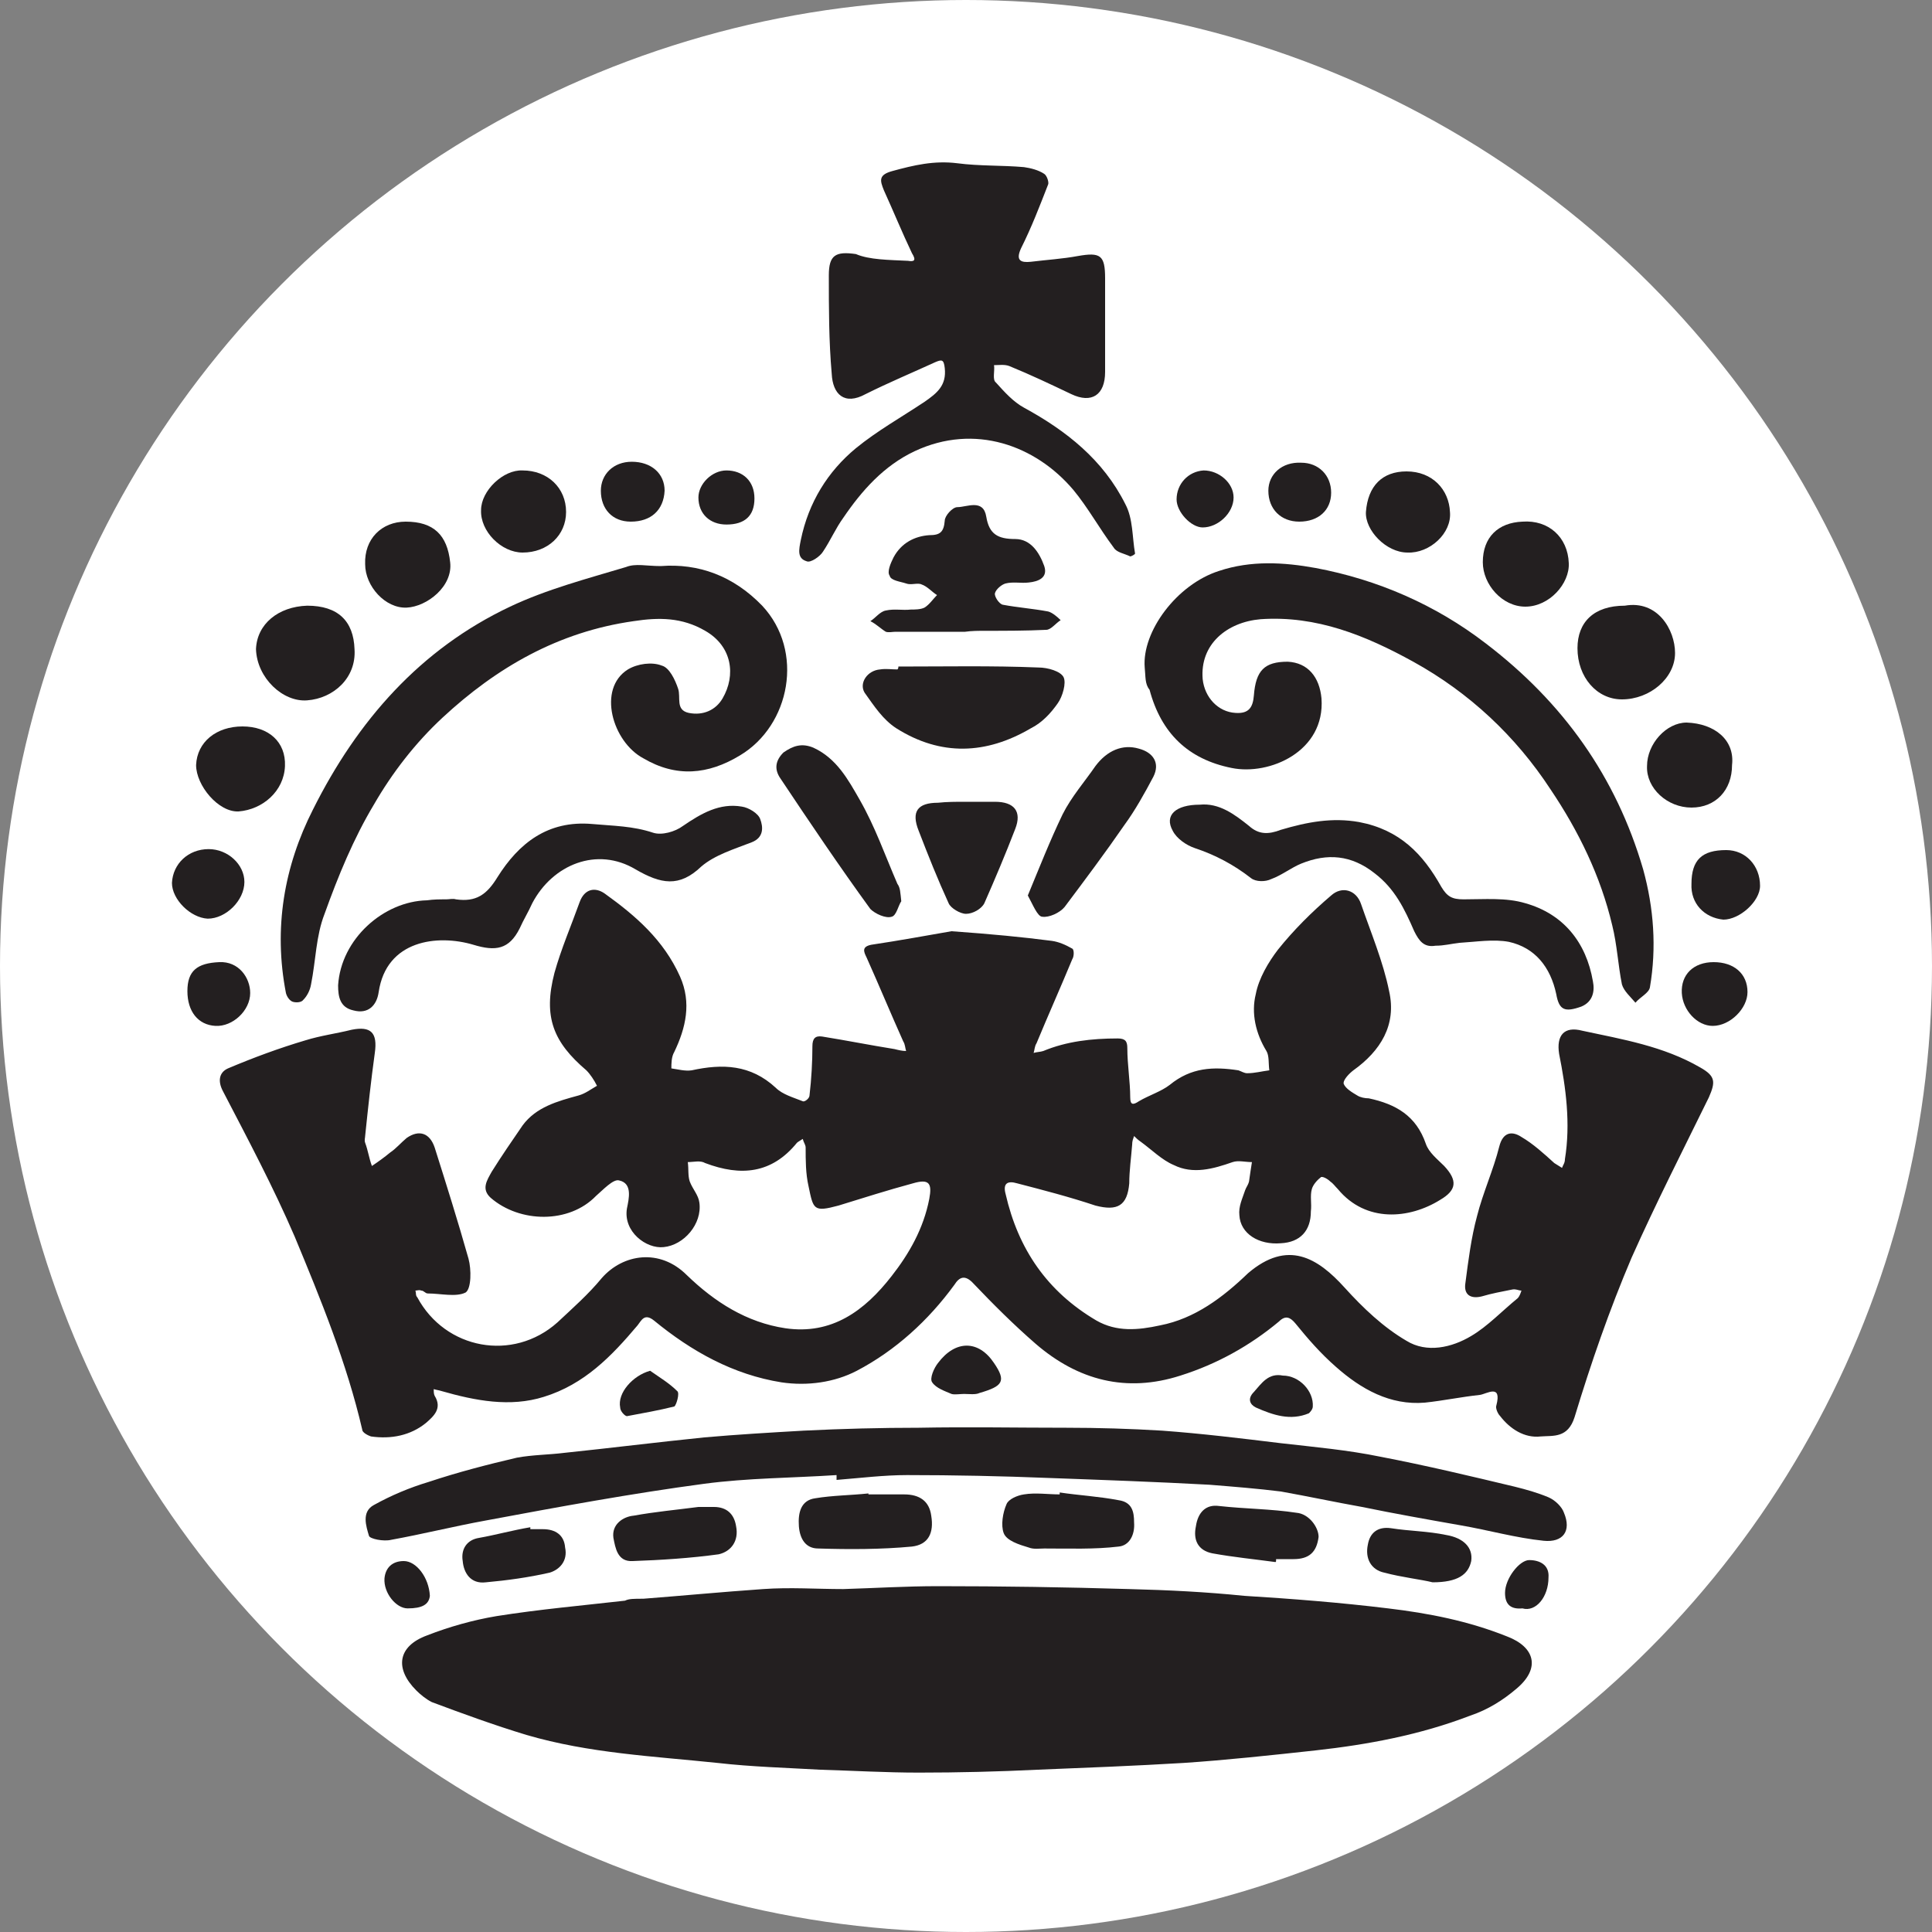 <?xml version="1.0" encoding="UTF-8"?> <svg xmlns:svgjs="http://svgjs.dev/svgjs" xmlns="http://www.w3.org/2000/svg" xmlns:xlink="http://www.w3.org/1999/xlink" version="1.1" id="SvgjsSvg1001" x="0px" y="0px" viewBox="0 0 200 200" style="enable-background:new 0 0 200 200;" xml:space="preserve"><rect x="0" y="0" width="200" height="200" fill="#808080" stroke="none"/> <style type="text/css"> .st0{fill:#FFFFFF;} .st1{fill:#231F20;} </style> <circle class="st0" cx="100" cy="100" r="100"></circle> <g> <path class="st1" d="M98.5,96.4c4.2,0.3,7.3,0.6,10.4,1c0.7,0.1,1.4,0.4,2.1,0.8c0.2,0.1,0.2,0.8,0,1.1c-1.2,2.9-2.5,5.8-3.7,8.7 c-0.2,0.3-0.2,0.7-0.3,1c0.3-0.1,0.7-0.1,1-0.2c2.4-1,5-1.3,7.7-1.3c0.8,0,1,0.3,1,1c0,1.7,0.3,3.5,0.3,5.1c0,0.8,0.3,0.8,0.9,0.4 c1-0.6,2.3-1,3.2-1.7c2.2-1.8,4.5-1.9,7.1-1.5c0.3,0.1,0.6,0.3,0.9,0.3c0.8,0,1.5-0.2,2.3-0.3c-0.1-0.7,0-1.5-0.3-2 c-1.1-1.8-1.6-3.9-1.1-5.9c0.3-1.6,1.3-3.3,2.3-4.6c1.6-2,3.5-3.9,5.5-5.6c1.1-1,2.6-0.6,3.1,0.9c1,2.9,2.3,6,2.9,9 c0.8,3.5-0.9,6.2-3.7,8.2c-0.4,0.3-1.1,1-1,1.4c0.2,0.5,0.9,0.9,1.4,1.2c0.3,0.2,0.8,0.3,1.2,0.3c2.8,0.6,4.9,1.8,5.9,4.7 c0.3,0.9,1.2,1.6,1.9,2.3c1.4,1.5,1.3,2.5-0.4,3.5c-3.2,2-7.7,2.4-10.6-1.1c-0.3-0.3-0.5-0.6-0.8-0.8c-0.3-0.3-0.9-0.6-1-0.4 c-0.4,0.3-0.8,0.8-0.9,1.2c-0.2,0.7,0,1.5-0.1,2.3c0,2-1.1,3.2-3.1,3.3c-2.3,0.2-4.2-1-4.3-2.9c-0.1-0.9,0.3-1.7,0.6-2.6 c0.1-0.3,0.3-0.5,0.4-0.9c0.1-0.7,0.2-1.4,0.3-2c-0.7,0-1.4-0.2-2,0c-2,0.7-4.1,1.3-6.1,0.3c-1.2-0.5-2.3-1.6-3.4-2.4 c-0.3-0.2-0.5-0.4-0.7-0.6c-0.1,0.3-0.2,0.5-0.2,0.9c-0.1,1.3-0.3,2.7-0.3,4c-0.2,2.3-1.2,2.9-3.5,2.3c-2.7-0.9-5.4-1.6-8.1-2.3 c-1-0.3-1.5,0-1.2,1.1c1.3,5.7,4.3,10.1,9.4,13.1c2.1,1.2,4.3,1,6.6,0.5c3.6-0.7,6.5-2.9,9.1-5.4c4.1-3.5,7.2-1.6,10,1.5 c1.9,2.1,4,4.1,6.4,5.5c2.1,1.3,4.7,0.7,6.7-0.5c1.7-1,3.2-2.6,4.8-3.9c0.2-0.2,0.3-0.5,0.4-0.8c-0.3,0-0.6-0.2-1-0.1 c-1,0.2-2.1,0.4-3.1,0.7c-1.2,0.3-1.9-0.2-1.7-1.4c0.3-2.3,0.6-4.7,1.2-6.9c0.6-2.4,1.7-4.8,2.3-7.2c0.4-1.6,1.4-1.6,2.3-1 c1.2,0.7,2.3,1.7,3.4,2.7c0.3,0.2,0.5,0.3,0.8,0.5c0.1-0.3,0.3-0.5,0.3-0.9c0.6-3.7,0.1-7.4-0.6-10.9c-0.3-1.9,0.5-2.9,2.4-2.4 c4.2,0.9,8.4,1.6,12.2,3.8c1.6,0.9,1.6,1.5,0.9,3.1c-2.7,5.5-5.5,11-8,16.6c-2.3,5.4-4.2,10.9-5.9,16.5c-0.7,2.2-2.2,1.9-3.5,2 c-1.7,0.2-3.2-0.8-4.2-2.1c-0.3-0.3-0.5-0.9-0.4-1.1c0.6-2.3-1-1.2-1.7-1.1c-1.9,0.2-3.8,0.6-5.7,0.8c-3.6,0.3-6.6-1.4-9.2-3.7 c-1.6-1.4-2.9-2.9-4.2-4.5c-0.5-0.6-1-0.9-1.7-0.2c-3,2.5-6.4,4.4-10.2,5.6c-5.6,1.8-10.6,0.5-15-3.3c-2.3-2-4.4-4.1-6.4-6.2 c-0.9-1-1.5-0.7-2,0.1c-2.7,3.7-6.1,6.8-10.1,8.9c-2.3,1.2-5.1,1.6-7.8,1.2c-5-0.8-9.3-3.2-13.2-6.4c-1-0.8-1.3,0-1.7,0.5 c-2.7,3.2-5.5,6.1-9.7,7.4c-3.5,1.1-7.1,0.4-10.6-0.6c-0.3-0.1-0.5-0.1-0.8-0.2c0,0.3,0,0.5,0.1,0.7c0.8,1.3-0.1,2.1-0.9,2.8 c-1.6,1.3-3.6,1.7-5.7,1.4c-0.3-0.1-0.9-0.4-0.9-0.7c-1.6-6.9-4.3-13.5-7-20c-2.2-5.1-4.8-10-7.4-15c-0.6-1.1-0.4-2,0.5-2.4 c2.6-1.1,5.3-2.1,8-2.9c1.6-0.5,3.2-0.7,4.8-1.1c2-0.4,2.7,0.3,2.4,2.4c-0.4,2.9-0.7,5.7-1,8.6c0,0.2-0.1,0.4,0,0.7 c0.3,0.8,0.4,1.6,0.7,2.4c0.6-0.4,1.3-0.9,1.9-1.4c0.6-0.4,1.1-1,1.7-1.5c1.3-0.9,2.4-0.5,2.9,1c1.2,3.8,2.4,7.6,3.5,11.5 c0.3,1.1,0.3,3.1-0.3,3.5c-1,0.5-2.6,0.1-3.9,0.1c-0.3,0-0.4-0.3-0.7-0.3c-0.2-0.1-0.4,0-0.6,0c0.1,0.3,0,0.5,0.2,0.7 c2.9,5.4,9.9,6.7,14.5,2.6c1.6-1.5,3.2-2.9,4.6-4.6c2.2-2.5,6-3.1,8.8-0.3c2.9,2.8,6.2,4.9,10.2,5.5c4.8,0.7,8.2-1.8,11-5.4 c1.8-2.3,3.3-4.9,3.9-8c0.3-1.6,0-2.1-1.7-1.6c-2.6,0.7-5.1,1.5-7.7,2.3c-2.6,0.7-2.6,0.4-3.1-2c-0.3-1.3-0.3-2.7-0.3-4 c0-0.3-0.2-0.5-0.3-0.9c-0.3,0.2-0.5,0.3-0.6,0.4c-2.6,3.2-5.8,3.5-9.5,2.1c-0.5-0.3-1.2-0.1-1.8-0.1c0.1,0.7,0,1.4,0.2,2 c0.3,0.8,0.9,1.4,1,2.2c0.3,2.2-1.6,4.4-3.7,4.6c-1.8,0.2-4.2-1.6-3.8-4c0.2-1,0.6-2.6-0.8-2.9c-0.6-0.2-1.7,1-2.4,1.6 c-2.8,2.9-7.9,2.8-10.9,0.2c-1-0.9-0.4-1.8,0.1-2.7c1-1.6,2.1-3.2,3.2-4.8c1.4-1.9,3.6-2.5,5.8-3.1c0.7-0.2,1.2-0.6,1.9-1 c-0.3-0.6-0.7-1.2-1.1-1.6c-3.4-2.9-4.5-5.5-3.3-10.1c0.7-2.5,1.7-4.8,2.6-7.3c0.5-1.4,1.6-1.6,2.6-0.9c3.2,2.3,6.1,4.8,7.8,8.6 c1.2,2.7,0.6,5.3-0.6,7.8c-0.3,0.5-0.3,1.2-0.3,1.7c0.7,0.1,1.4,0.3,2.1,0.2c3.2-0.7,6.1-0.6,8.7,1.8c0.7,0.7,1.8,1,2.8,1.4 c0.2,0.1,0.7-0.3,0.7-0.6c0.2-1.7,0.3-3.5,0.3-5.1c0-0.8,0.3-1.1,1-1c2.5,0.4,5,0.9,7.5,1.3c0.4,0.1,0.8,0.2,1.2,0.2 c-0.1-0.3-0.1-0.7-0.3-1c-1.3-2.9-2.5-5.8-3.8-8.7c-0.3-0.6-0.5-1.1,0.5-1.3C92.9,97.4,96.2,96.8,98.5,96.4z"></path> <path class="st1" d="M66.6,165.5c3.9-0.3,8.1-0.7,12.4-1c2.8-0.2,5.5,0,8.3,0c3.3-0.1,6.5-0.3,9.8-0.3c6.6,0,13.2,0.1,19.8,0.3 c4,0.1,8,0.3,11.9,0.7c4.9,0.3,10,0.7,14.9,1.3c4.2,0.5,8.3,1.3,12.3,2.9c2.9,1.1,3.5,3.3,1,5.4c-1.4,1.2-3,2.2-4.8,2.8 c-5.2,2-10.6,3-16,3.6c-4.6,0.5-9.2,1-13.7,1.3c-5,0.3-10.1,0.5-15.1,0.7c-4.1,0.2-8.2,0.3-12.3,0.3c-3.4,0-6.8-0.2-10.2-0.3 c-3.5-0.2-7.1-0.3-10.6-0.7c-6.7-0.7-13.3-1-19.8-2.9c-3.3-1-6.6-2.2-9.8-3.4c-0.6-0.3-1.2-0.8-1.6-1.2c-2.3-2.3-1.9-4.6,1.1-5.7 c2.3-0.9,4.8-1.6,7.2-2c4.4-0.7,8.9-1.1,13.3-1.6C65.1,165.5,65.6,165.5,66.6,165.5z"></path> <path class="st1" d="M114.4,33.1c0,1.8,0,3.5,0,5.4c0,2.4-1.4,3.3-3.5,2.3s-4.2-2-6.4-2.9c-0.5-0.2-1.1-0.1-1.6-0.1 c0.1,0.6-0.2,1.5,0.2,1.8c0.9,1,1.8,2,2.9,2.6c4.4,2.4,8.2,5.4,10.5,10c0.8,1.5,0.7,3.4,1,5.1c0,0.1-0.4,0.3-0.5,0.3 c-0.6-0.3-1.4-0.4-1.7-0.9c-1.5-2-2.7-4.2-4.2-6c-3.9-4.6-10.2-6.9-16.4-4c-3.2,1.5-5.5,4.1-7.4,6.9c-0.8,1.1-1.3,2.3-2.1,3.5 c-0.3,0.5-1.3,1.2-1.7,1c-1-0.3-0.8-1.2-0.6-2.2c0.8-3.9,2.8-7.1,5.7-9.5c2.2-1.8,4.7-3.2,7.1-4.8c1.3-0.9,2.3-1.7,2.1-3.5 c-0.1-0.9-0.3-0.9-1-0.6c-2.4,1.1-4.8,2.1-7.2,3.3c-2.2,1.2-3.4,0-3.5-2.1c-0.3-3.4-0.3-6.8-0.3-10.2c0-2.1,0.7-2.5,2.8-2.2 C90,26.9,92,26.9,94,27c0.6,0.1,0.9,0,0.4-0.8c-1-2.1-1.9-4.3-2.9-6.5c-0.4-1-0.6-1.6,0.9-2c2.2-0.6,4.3-1.1,6.7-0.8 c2.3,0.3,4.6,0.2,6.9,0.4c0.7,0.1,1.5,0.3,2.1,0.7c0.3,0.2,0.5,0.9,0.4,1.1c-0.9,2.3-1.7,4.4-2.8,6.6c-0.6,1.3,0,1.5,1,1.4 c1.6-0.2,3.3-0.3,4.9-0.6c2.3-0.4,2.8-0.1,2.8,2.3c0,1.1,0,2.3,0,3.5C114.4,32.3,114.4,32.8,114.4,33.1L114.4,33.1z"></path> <path class="st1" d="M86.6,152.7c-4.6,0.3-9.2,0.3-13.7,0.9c-7.5,1-15.1,2.4-22.6,3.8c-3.3,0.6-6.5,1.4-9.8,2 c-0.8,0.2-2.2-0.1-2.3-0.4c-0.3-1-0.8-2.5,0.5-3.2c1.8-1,3.7-1.8,5.7-2.4c3-1,6.1-1.8,9.1-2.5c1.6-0.3,3.3-0.3,4.9-0.5 c4.8-0.5,9.6-1.1,14.5-1.6c3.4-0.3,6.8-0.5,10.3-0.7c4-0.2,8-0.3,11.9-0.3c5.1-0.1,10.2,0,15.3,0c3.3,0,6.6,0.1,9.9,0.3 c4.1,0.3,8.2,0.8,12.3,1.3c3.5,0.4,6.9,0.7,10.3,1.4c4.7,0.9,9.3,2,13.9,3.1c1.2,0.3,2.3,0.6,3.5,1.1c0.7,0.3,1.4,1,1.6,1.6 c0.8,1.9-0.1,3.1-2.1,2.9c-2.9-0.3-5.7-1.1-8.6-1.6c-3.4-0.6-6.8-1.2-10.2-1.9c-2.8-0.5-5.6-1.1-8.4-1.6c-2.4-0.3-4.9-0.5-7.4-0.7 c-5.5-0.3-11.1-0.5-16.6-0.7c-4.9-0.2-9.9-0.3-14.7-0.3c-2.4,0-4.8,0.3-7.3,0.5C86.6,152.8,86.6,152.7,86.6,152.7z"></path> <path class="st1" d="M68.4,58.6c3.9-0.3,7.5,1,10.5,4.1c4.4,4.7,2.9,12.4-2.3,15.5c-3.3,2-6.6,2.3-10,0.3c-3.2-1.7-4.8-7.2-1.6-9.2 c1-0.6,2.5-0.8,3.5-0.4c0.8,0.2,1.4,1.5,1.7,2.4c0.3,0.9-0.3,2.2,1.1,2.5c1.5,0.3,2.8-0.3,3.5-1.5c1.4-2.4,1-5.4-1.8-7 c-2.4-1.4-4.8-1.4-7.4-1c-7.8,1.1-14.2,4.8-19.8,10c-2.8,2.6-5.2,5.7-7.1,9c-2.1,3.5-3.7,7.4-5.1,11.3c-0.9,2.3-0.9,4.8-1.4,7.3 c-0.1,0.6-0.4,1.2-0.8,1.6c-0.2,0.3-0.8,0.3-1.1,0.2c-0.3-0.1-0.6-0.5-0.7-0.9c-1.3-6.7-0.2-13.1,2.8-19c4.6-9.2,11.1-16.6,20.4-21 c3.8-1.8,8-2.9,12-4.1C65.8,58.3,66.9,58.6,68.4,58.6z"></path> <path class="st1" d="M118.5,69.1c-0.3-3.7,3.3-8.6,7.7-10c3.3-1.1,6.7-0.9,10-0.3c6.4,1.2,12.4,3.8,17.6,7.8 c8,6.1,13.5,13.8,16.3,23.4c1.1,4,1.4,8.1,0.7,12.2c-0.1,0.6-1,1-1.5,1.6c-0.5-0.6-1.2-1.2-1.4-1.9c-0.4-2-0.5-4.1-1-6.1 c-1.2-5.1-3.5-9.8-6.4-14.1c-3.6-5.5-8.4-10-14.2-13.2c-4.9-2.7-10-4.8-15.8-4.4c-3.5,0.3-6.3,2.6-6,6.2c0.2,1.9,1.6,3.4,3.4,3.5 c1.4,0.1,1.8-0.6,1.9-1.8c0.2-2.6,1.1-3.5,3.5-3.5c2.1,0.1,3.3,1.6,3.5,3.8c0.4,5.5-5.4,8-9.3,7.2c-4.5-0.9-7.3-3.6-8.5-8.1 C118.5,70.8,118.6,70,118.5,69.1z"></path> <path class="st1" d="M124.2,83.3c2-0.2,3.6,1,5.1,2.2c1,0.9,2,0.9,3.3,0.4c2.7-0.8,5.3-1.3,8.1-0.8c4.2,0.8,6.6,3.3,8.5,6.7 c0.6,1,1.1,1.3,2.3,1.3c2.2,0,4.4-0.2,6.4,0.4c3.9,1.1,6.3,4,7,8.1c0.2,1,0,2.1-1.2,2.6c-1.7,0.6-2.3,0.4-2.6-1.3 c-0.6-2.8-2.2-4.8-4.9-5.4c-1.6-0.3-3.4,0-5.1,0.1c-0.9,0.1-1.6,0.3-2.5,0.3c-1.2,0.2-1.7-0.5-2.2-1.5c-1-2.3-2-4.4-4.1-6 c-2.4-1.9-4.9-2.1-7.6-1c-1,0.4-2,1.2-3.1,1.6c-0.6,0.3-1.6,0.3-2.1-0.1c-1.8-1.4-3.7-2.4-5.8-3.1c-0.9-0.3-1.9-1-2.3-1.8 C120.5,84.4,121.7,83.3,124.2,83.3z"></path> <path class="st1" d="M46.2,93.1c0.3,0,0.7-0.1,1,0c2.1,0.3,3.2-0.5,4.3-2.3c2.2-3.5,5.2-5.9,9.8-5.5c2.2,0.2,4.2,0.2,6.3,0.9 c0.9,0.3,2.3-0.1,3.1-0.7c1.9-1.3,3.8-2.4,6.1-2c0.7,0.1,1.7,0.7,1.9,1.3c0.3,0.8,0.4,1.9-0.9,2.4c-1.8,0.7-3.8,1.3-5.2,2.5 c-2.3,2.2-4.2,1.8-6.8,0.3c-4-2.4-8.6-0.5-10.7,3.5c-0.4,0.9-0.9,1.7-1.3,2.6c-1.1,2.2-2.5,2.4-4.8,1.7c-3.7-1.1-9-0.5-9.8,4.9 c-0.2,1.4-1.1,2.3-2.6,1.9c-1.4-0.3-1.6-1.4-1.6-2.6c0.3-4.8,4.7-8.7,9.2-8.8C44.9,93.1,45.5,93.1,46.2,93.1z"></path> <path class="st1" d="M99.9,65.4c-2.4,0-4.8,0-7.2,0c-0.3,0-0.7,0.1-1,0c-0.5-0.3-1-0.8-1.6-1.1c0.5-0.3,1-1,1.6-1.1 c0.9-0.2,1.7,0,2.6-0.1c0.4,0,1,0,1.4-0.2c0.5-0.3,0.9-0.9,1.3-1.3c-0.5-0.3-1-0.9-1.6-1.1c-0.4-0.2-1.1,0.1-1.6-0.1 c-0.6-0.2-1.6-0.3-1.7-0.8c-0.3-0.4,0.1-1.3,0.4-1.9c0.8-1.5,2.2-2.2,3.7-2.3c1.1,0,1.5-0.3,1.6-1.5c0-0.5,0.8-1.4,1.3-1.4 c1,0,2.7-0.9,3,1c0.3,1.8,1.2,2.3,3,2.3c1.6,0,2.5,1.4,3,2.8c0.4,1.2-0.6,1.6-1.6,1.7c-0.8,0.1-1.6-0.1-2.4,0.1 c-0.4,0.1-1,0.6-1.1,1c-0.1,0.3,0.4,1.1,0.8,1.2c1.6,0.3,3.1,0.4,4.7,0.7c0.4,0.1,0.9,0.5,1.3,0.9c-0.5,0.3-1,1-1.5,1 c-2.1,0.1-4.2,0.1-6.3,0.1C101.3,65.3,100.6,65.3,99.9,65.4C99.9,65.3,99.9,65.4,99.9,65.4z"></path> <path class="st1" d="M93,69c4.8,0,9.7-0.1,14.5,0.1c1,0,2.3,0.4,2.6,1c0.3,0.6-0.1,2-0.6,2.7c-0.7,1-1.6,2-2.8,2.6 c-4.6,2.7-9.3,2.9-13.9,0c-1.4-0.9-2.3-2.3-3.3-3.7c-0.6-1,0.3-2.3,1.6-2.4c0.6-0.1,1.2,0,1.8,0C93,69.2,93,69.1,93,69z"></path> <path class="st1" d="M93.3,93.3c-0.3,0.4-0.5,1.5-1,1.6c-0.6,0.2-1.7-0.3-2.2-0.8c-3.2-4.4-6.3-9-9.3-13.5c-0.7-1-0.5-1.9,0.3-2.7 c1-0.7,1.9-1,3.1-0.5c2.4,1.1,3.6,3.3,4.8,5.4c1.6,2.8,2.6,5.7,3.9,8.7C93.2,91.9,93.2,92.4,93.3,93.3z"></path> <path class="st1" d="M106.4,92.7c1.2-2.9,2.3-5.7,3.6-8.4c0.9-1.8,2.3-3.4,3.4-5c1.2-1.6,2.8-2.3,4.5-1.8c1.5,0.4,2.2,1.5,1.5,2.9 c-0.9,1.7-1.9,3.5-3,5c-2,2.9-4.1,5.7-6.2,8.5c-0.5,0.6-1.6,1.1-2.3,1C107.4,94.9,106.9,93.6,106.4,92.7z"></path> <path class="st1" d="M99.9,83c1,0,2.1,0,3.1,0c2,0,2.8,1,2.1,2.8c-1,2.6-2.1,5.2-3.2,7.7c-0.3,0.6-1.2,1.1-1.9,1.1 c-0.6,0-1.6-0.6-1.8-1.1c-1.1-2.4-2.1-4.9-3.1-7.5c-0.8-2-0.1-2.9,2-2.9C98,83,99,83,99.9,83z"></path> <path class="st1" d="M168.2,62.7c3.4-0.6,5.2,2.5,5.2,4.9c0,2.6-2.6,4.8-5.5,4.8c-2.6,0-4.6-2.3-4.6-5.3 C163.3,64.4,165,62.7,168.2,62.7z"></path> <path class="st1" d="M31.8,62.7c3.2,0,4.8,1.6,4.9,4.5c0.2,3-2.2,5.1-4.9,5.3c-2.5,0.2-5.2-2.3-5.3-5.3 C26.6,64.6,28.8,62.8,31.8,62.7z"></path> <path class="st1" d="M89.9,154.7c1.2,0,2.5,0,3.7,0c1.6,0,2.6,0.7,2.8,2.2c0.3,1.8-0.3,3-2,3.2c-3.2,0.3-6.5,0.3-9.7,0.2 c-1.3,0-1.9-1-2-2.3c-0.1-1.4,0.2-2.7,1.7-2.9c1.8-0.3,3.6-0.3,5.5-0.5C89.9,154.7,89.9,154.7,89.9,154.7z"></path> <path class="st1" d="M109.7,154.5c2,0.3,4,0.4,6.1,0.8c1.4,0.2,1.6,1.2,1.6,2.3c0.1,1.3-0.5,2.4-1.6,2.5c-2.5,0.3-5.1,0.2-7.7,0.2 c-0.5,0-1.1,0.1-1.6-0.1c-1-0.3-2.3-0.7-2.6-1.5c-0.3-0.8-0.1-2.1,0.3-3c0.2-0.5,1.1-0.9,1.8-1c1.2-0.2,2.5,0,3.7,0 C109.7,154.7,109.7,154.6,109.7,154.5z"></path> <path class="st1" d="M25.1,75.2c2.7,0,4.5,1.6,4.4,4.1c-0.1,2.6-2.3,4.5-4.8,4.7c-2.1,0.1-4.4-2.7-4.4-4.8 C20.4,76.8,22.4,75.2,25.1,75.2z"></path> <path class="st1" d="M153.5,58.2c0-2.6,1.6-4.1,4.1-4.2c2.7-0.2,4.7,1.6,4.8,4.3c0.1,2.1-2,4.5-4.5,4.5 C155.5,62.8,153.5,60.5,153.5,58.2z"></path> <path class="st1" d="M42,54c2.9,0,4.3,1.4,4.6,4.2c0.3,2.5-2.4,4.6-4.5,4.7c-2.2,0.1-4.3-2.2-4.3-4.5C37.7,55.8,39.5,54,42,54z"></path> <path class="st1" d="M179.3,79.2c0,2.6-1.7,4.4-4.2,4.4s-4.7-2-4.6-4.3c0-2.3,2-4.5,4.1-4.5C177.5,74.9,179.6,76.6,179.3,79.2z"></path> <path class="st1" d="M132,161.7c-2.2-0.3-4.3-0.5-6.5-0.9c-1.5-0.3-2-1.4-1.7-2.8c0.2-1.4,1-2.3,2.4-2.1c2.7,0.3,5.4,0.3,8,0.7 c1.3,0.1,2.3,1.5,2.3,2.5c-0.2,1.6-1,2.3-2.6,2.3c-0.6,0-1.2,0-1.8,0C132.1,161.7,132.1,161.7,132,161.7z"></path> <path class="st1" d="M72.3,156c0.5,0,1.1,0,1.6,0c1.3,0,2.1,0.7,2.3,2c0.3,1.5-0.5,2.6-1.8,2.9c-2.9,0.4-6,0.6-8.9,0.7 c-1.6,0.1-1.8-1.4-2-2.4c-0.2-1.4,1-2.2,2.1-2.3C67.8,156.5,70,156.3,72.3,156L72.3,156z"></path> <path class="st1" d="M54.1,57.2c-2.2,0-4.4-2.2-4.3-4.4c0-2,2.3-4.2,4.3-4.1c2.6,0,4.5,1.8,4.5,4.3C58.6,55.4,56.7,57.2,54.1,57.2z "></path> <path class="st1" d="M145.7,57.2c-2.2,0-4.4-2.3-4.3-4.2c0.2-2.7,1.7-4.2,4.2-4.2c2.7,0,4.4,1.9,4.5,4.2 C150.3,55.2,148,57.3,145.7,57.2z"></path> <path class="st1" d="M54.9,158.3c0.4,0,0.9,0,1.3,0c1.3,0,2.2,0.6,2.3,1.9c0.3,1.4-0.6,2.3-1.6,2.6c-2.2,0.5-4.4,0.8-6.6,1 c-1.6,0.2-2.3-1-2.4-2.2c-0.2-1.2,0.4-2.2,1.7-2.4c1.7-0.3,3.5-0.8,5.3-1.1C54.9,158.2,54.9,158.3,54.9,158.3z"></path> <path class="st1" d="M148.3,163.8c-1.2-0.3-3.1-0.5-5-1c-1.4-0.3-2-1.5-1.7-2.9c0.2-1.2,1-1.9,2.4-1.7c1.9,0.3,3.8,0.3,5.7,0.7 c1.8,0.3,2.8,1.3,2.6,2.7C152,163,150.9,163.8,148.3,163.8z"></path> <path class="st1" d="M21.5,95.1c-1.8-0.1-3.7-2-3.7-3.7c0.1-2,1.7-3.5,3.8-3.5c2,0,3.7,1.6,3.7,3.4C25.3,93.2,23.4,95.1,21.5,95.1z "></path> <path class="st1" d="M175.1,91.5c0-2.5,1.1-3.5,3.6-3.5c2,0,3.5,1.6,3.5,3.7c0,1.6-2.1,3.5-3.8,3.5C176.4,95,175,93.5,175.1,91.5z"></path> <path class="st1" d="M177.4,99.6c2.1,0,3.5,1.2,3.5,3.1c0,1.7-1.8,3.5-3.6,3.5c-1.6,0-3.1-1.6-3.2-3.4 C174,100.9,175.3,99.6,177.4,99.6z"></path> <path class="st1" d="M19.4,102.6c0-2.1,1-2.9,3.3-3c2-0.1,3.2,1.6,3.2,3.2c0,1.8-1.8,3.5-3.6,3.4C20.5,106.1,19.4,104.7,19.4,102.6 z"></path> <path class="st1" d="M65.3,54c-1.9,0-3.1-1.3-3.1-3.2c0-1.7,1.3-3,3.2-3c2,0,3.4,1.2,3.4,3C68.7,52.8,67.4,54,65.3,54z"></path> <path class="st1" d="M134.5,54c-1.9,0-3.2-1.3-3.2-3.2c0-1.7,1.4-3,3.4-2.9c1.8,0,3.1,1.3,3.1,3.1C137.8,52.8,136.5,54,134.5,54z"></path> <path class="st1" d="M99.8,144.3c-0.4,0-1,0.1-1.3,0c-0.7-0.3-1.6-0.6-2-1.2c-0.3-0.4,0.2-1.5,0.6-2c1.8-2.4,4.2-2.4,5.8,0 c1.3,1.9,0.9,2.4-1.5,3.1C101,144.4,100.3,144.3,99.8,144.3L99.8,144.3z"></path> <path class="st1" d="M124.6,48.7c1.6,0,3.1,1.3,3.1,2.8c0,1.6-1.6,3.1-3.2,3.1c-1.2,0-2.7-1.6-2.7-2.9 C121.8,50.1,123,48.8,124.6,48.7z"></path> <path class="st1" d="M75.2,54.3c-1.7,0-2.9-1.1-2.9-2.8c0-1.4,1.4-2.8,2.9-2.8c1.7,0,2.9,1.1,2.9,2.9 C78.1,53.4,77.1,54.3,75.2,54.3z"></path> <path class="st1" d="M132.8,142.4c1.7,0,3.2,1.6,3.1,3.2c0,0.3-0.3,0.6-0.4,0.7c-1.9,0.8-3.7,0.2-5.5-0.6c-0.6-0.3-0.9-0.9-0.2-1.6 C130.6,143.2,131.3,142.1,132.8,142.4z"></path> <path class="st1" d="M67.3,141.9c1,0.7,2,1.3,2.8,2.1c0.3,0.2-0.1,1.5-0.3,1.6c-1.6,0.4-3.3,0.7-4.9,1c-0.2,0-0.7-0.5-0.7-0.9 C63.9,144.2,65.5,142.4,67.3,141.9z"></path> <path class="st1" d="M42.2,166.5c-1.2,0-2.5-1.6-2.4-3.1c0.1-1.1,0.8-1.8,2-1.8c1.3,0,2.6,1.7,2.7,3.6 C44.4,166.1,43.7,166.5,42.2,166.5z"></path> <path class="st1" d="M157.6,166.5c-1.1,0.1-1.8-0.3-1.8-1.6c0-1.5,1.5-3.4,2.5-3.4c1.1,0,2.1,0.5,2,1.8 C160.3,165.3,159,166.9,157.6,166.5z"></path> </g> </svg> 